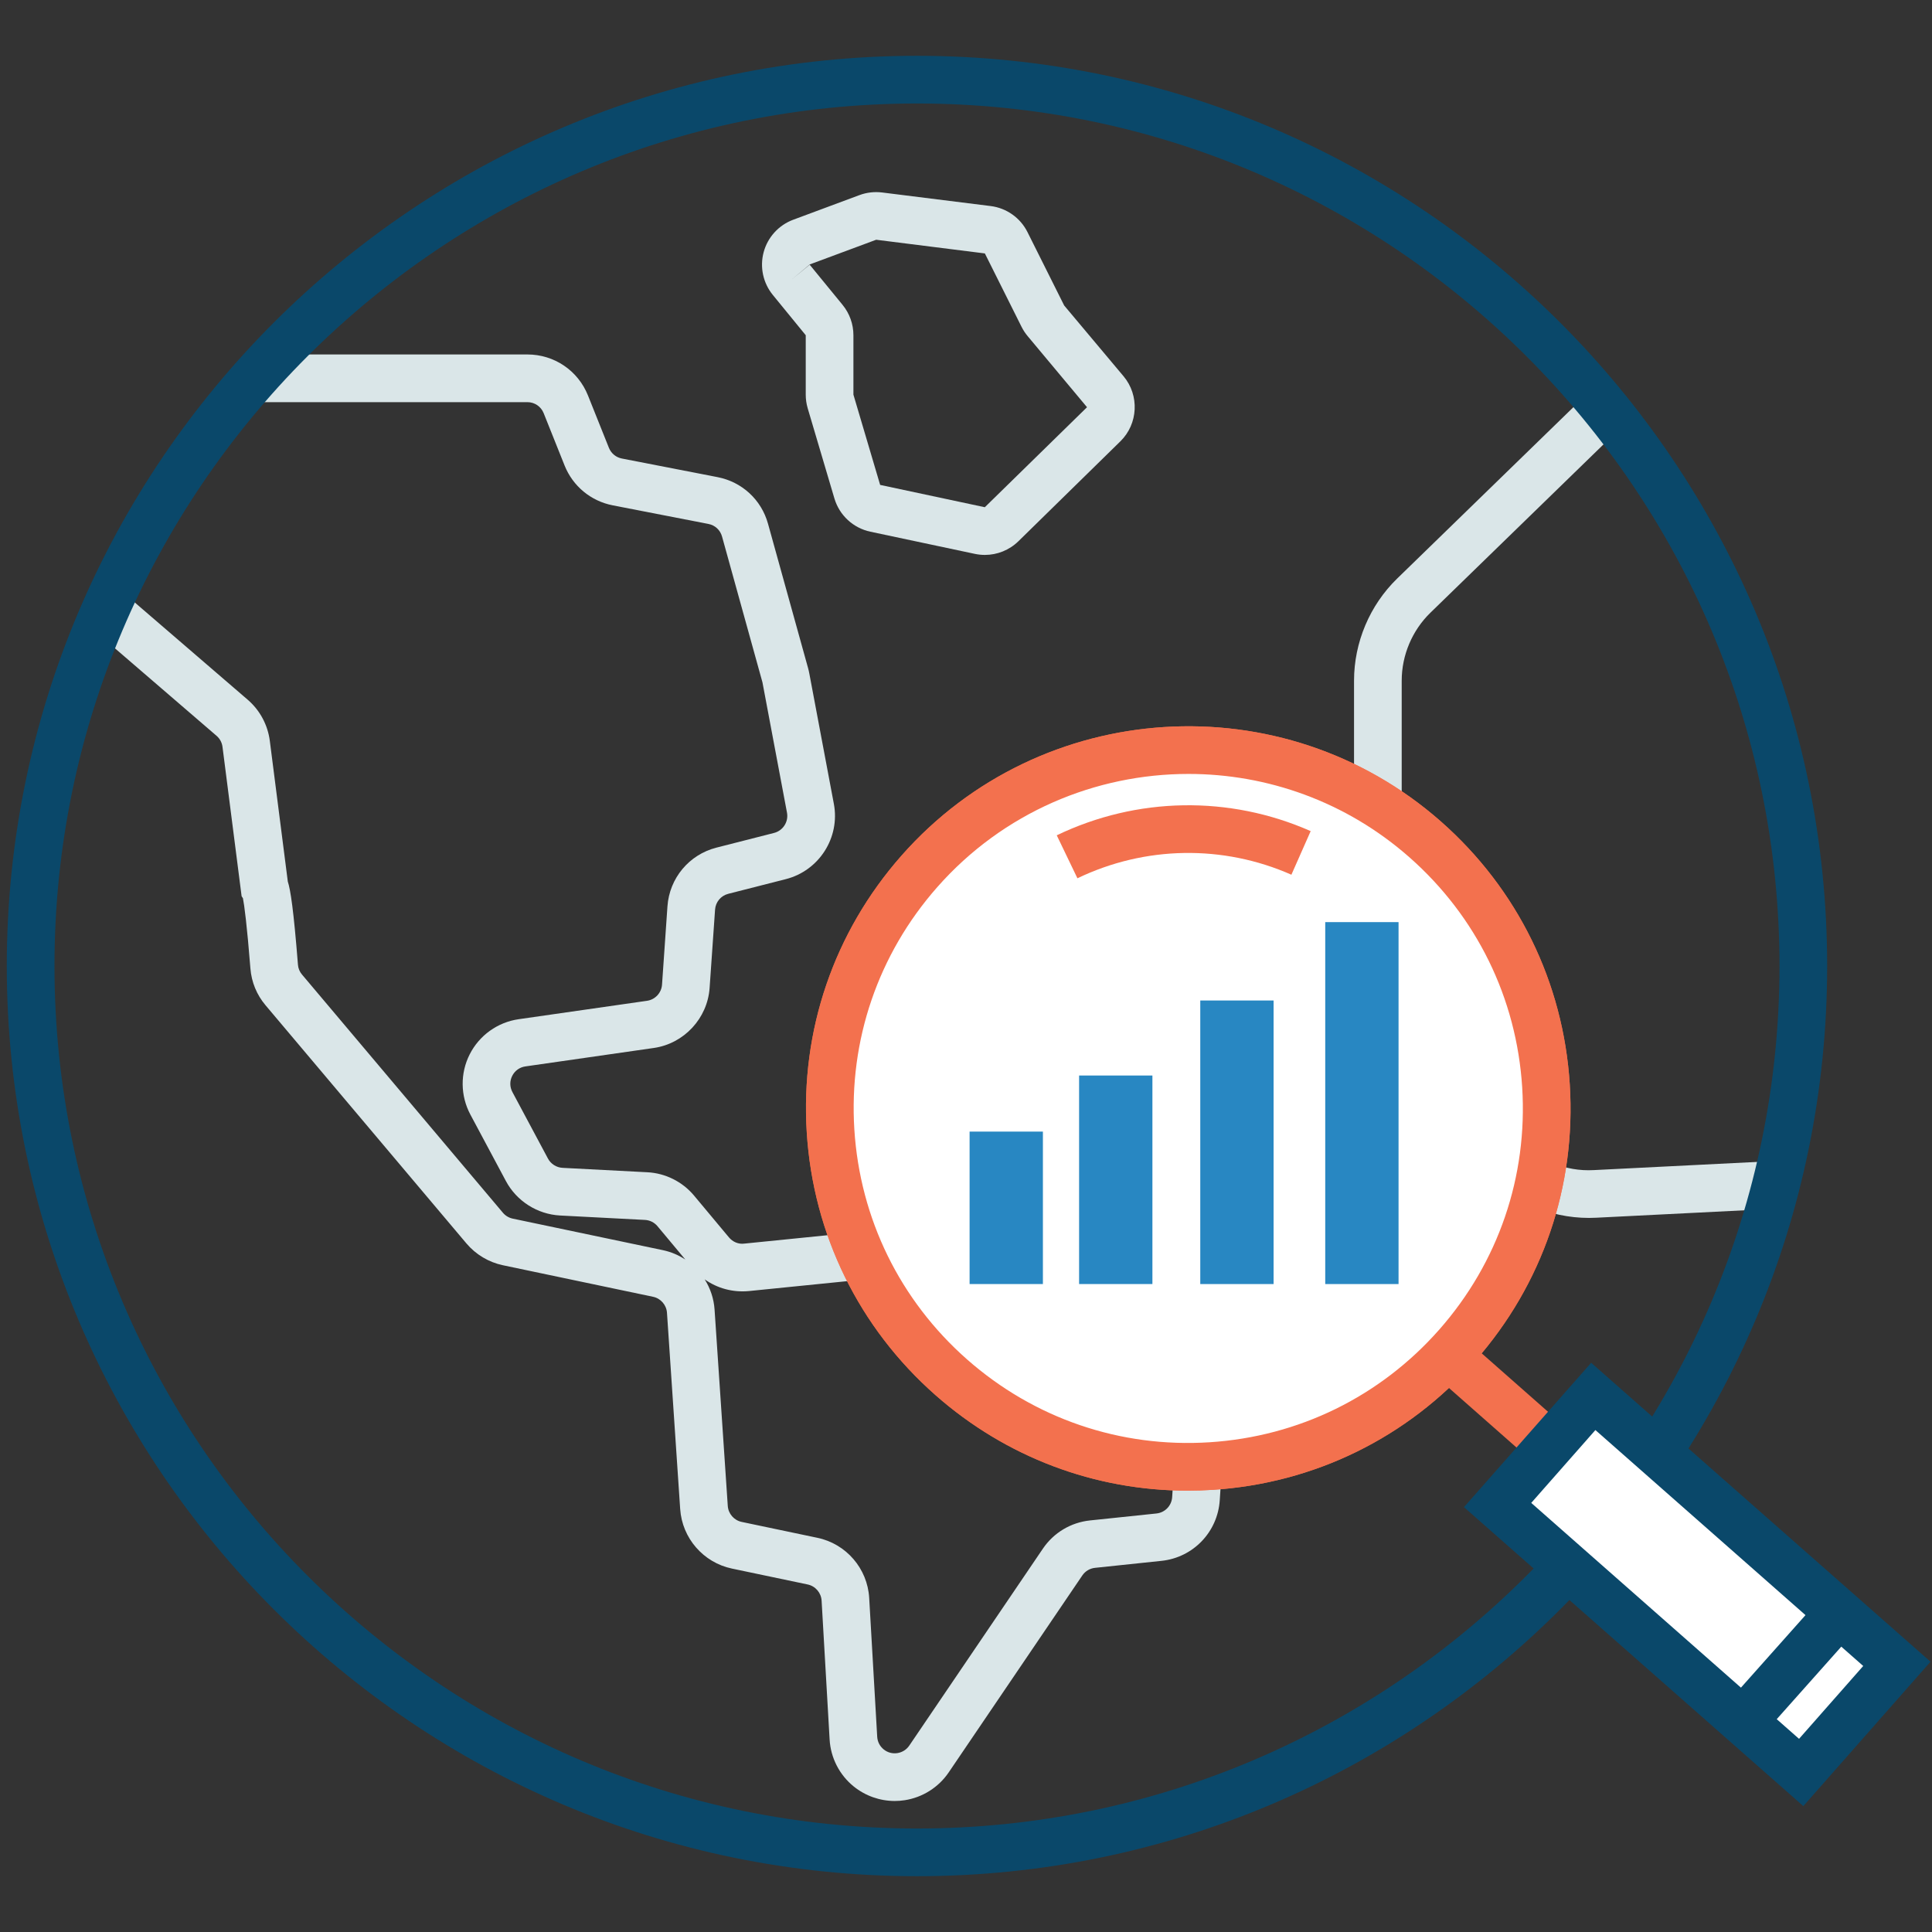 <?xml version="1.0" encoding="iso-8859-1"?>
<!-- Generator: Adobe Illustrator 19.0.0, SVG Export Plug-In . SVG Version: 6.00 Build 0)  -->
<svg version="1.1" id="Layer_1" xmlns="http://www.w3.org/2000/svg" xmlns:xlink="http://www.w3.org/1999/xlink" x="0px" y="0px"
	 viewBox="0 0 150 150" style="enable-background:new 0 0 150 150;" xml:space="preserve">
<rect x="0" y="0" width="150" height="150" fill="#333333" stroke="none"/>
<g id="XMLID_67_">
	<g id="XMLID_50_">
		<path id="XMLID_733_" style="fill:#DAE6E8;" d="M123.375,94.559c-3.132,0-6.099-1.316-8.21-3.662l-0.978-1.086
			c-0.137-0.154-0.28-0.296-0.427-0.434l-3.004-2.829c-1.759-1.657-2.941-3.883-3.333-6.267l-2.153-13.167
			c-0.094-0.589-0.143-1.188-0.143-1.784V52.848c0-2.97,1.22-5.861,3.349-7.93l14.928-14.516l2.581,2.653l-14.928,14.516
			c-1.417,1.377-2.229,3.3-2.229,5.276v12.483c0,0.399,0.033,0.796,0.096,1.19l2.153,13.162c0.258,1.585,1.047,3.067,2.216,4.17
			l3.004,2.827c0.222,0.21,0.437,0.428,0.643,0.658l0.974,1.083c1.489,1.654,3.617,2.554,5.838,2.426l14.046-0.705l0.184,3.698
			l-14.046,0.705C123.751,94.554,123.563,94.559,123.375,94.559z"/>
	</g>
	<g id="XMLID_51_">
		<path id="XMLID_730_" style="fill:#DAE6E8;" d="M69.469,139.828c-1.15,0-2.279-0.394-3.185-1.126
			c-1.11-0.895-1.791-2.225-1.873-3.648l-0.622-10.78c-0.036-0.613-0.481-1.13-1.083-1.256l-5.883-1.235
			c-2.214-0.465-3.864-2.364-4.014-4.62l-1.025-15.237c-0.04-0.607-0.484-1.119-1.081-1.244l-11.657-2.449
			c-1.097-0.23-2.102-0.83-2.829-1.688L20.619,78.051c-0.685-0.81-1.094-1.8-1.177-2.859c-0.269-3.398-0.479-4.959-0.58-5.452
			l-0.103-0.157l-1.484-11.597c-0.042-0.333-0.206-0.639-0.463-0.859l-9.818-8.454l2.415-2.805l9.818,8.454
			c0.949,0.817,1.56,1.951,1.721,3.194l1.397,10.926c0.21,0.651,0.445,2.133,0.788,6.461c0.022,0.282,0.13,0.544,0.315,0.761
			l15.599,18.495c0.193,0.23,0.465,0.392,0.759,0.454l11.66,2.449c0.634,0.134,1.222,0.385,1.742,0.728l-2.162-2.59
			c-0.242-0.291-0.598-0.468-0.974-0.486l-6.588-0.343c-1.764-0.094-3.373-1.117-4.204-2.672l-2.76-5.164
			c-0.779-1.457-0.799-3.207-0.052-4.678c0.747-1.473,2.167-2.491,3.801-2.726l9.967-1.43c0.631-0.09,1.121-0.618,1.164-1.254
			l0.421-6.079c0.152-2.185,1.679-4.017,3.801-4.558l4.477-1.142c0.696-0.178,1.135-0.869,1.003-1.573l-1.905-10.119l-3.138-11.322
			c-0.139-0.502-0.542-0.876-1.054-0.975l-7.431-1.445c-1.697-0.33-3.094-1.486-3.738-3.09l-1.625-4.065
			c-0.208-0.521-0.705-0.857-1.267-0.857H19.683v-3.702h21.262c2.084,0,3.931,1.25,4.705,3.185l1.625,4.063
			c0.174,0.431,0.549,0.743,1.007,0.832l7.431,1.445c1.9,0.37,3.4,1.757,3.915,3.619l3.111,11.209
			c0.036,0.125,0.07,0.277,0.098,0.429l1.903,10.107c0.495,2.618-1.142,5.187-3.725,5.846l-4.477,1.142
			c-0.571,0.146-0.981,0.639-1.021,1.227L55.094,76.7c-0.163,2.363-1.983,4.326-4.331,4.664l-9.97,1.432
			c-0.446,0.063-0.819,0.331-1.023,0.732c-0.204,0.403-0.199,0.862,0.014,1.26l2.76,5.164c0.224,0.419,0.658,0.694,1.133,0.719
			l6.585,0.343c1.403,0.072,2.724,0.732,3.626,1.813l2.708,3.244c0.291,0.347,0.73,0.542,1.186,0.483l15.79-1.591
			c2.27-0.219,4.416,1.095,5.233,3.217l2.039,5.271c0.201,0.519,0.709,0.869,1.265,0.873l8.002,0.042
			c1.39,0.007,2.731,0.595,3.68,1.61c0.947,1.018,1.439,2.397,1.348,3.785l-0.437,6.717c-0.163,2.471-2.066,4.45-4.528,4.707
			l-5.157,0.542c-0.401,0.042-0.759,0.257-0.985,0.589l-10.373,15.29c-0.784,1.16-2.032,1.949-3.418,2.162
			C69.985,139.809,69.726,139.828,69.469,139.828z M54.713,99.331c0.436,0.692,0.709,1.493,0.766,2.346l1.025,15.239
			c0.04,0.609,0.484,1.121,1.081,1.245l5.883,1.235c2.232,0.468,3.883,2.386,4.016,4.663l0.622,10.782
			c0.023,0.389,0.202,0.737,0.504,0.983c0.304,0.246,0.683,0.345,1.065,0.286c0.374-0.058,0.709-0.269,0.92-0.58l10.373-15.29
			c0.839-1.24,2.174-2.039,3.664-2.194l5.157-0.54c0.663-0.07,1.175-0.604,1.218-1.269l0.437-6.717
			c0.025-0.38-0.103-0.741-0.363-1.018c-0.258-0.278-0.609-0.432-0.989-0.434l-8.004-0.042c-2.1-0.011-3.944-1.283-4.698-3.243
			l-2.039-5.271c-0.221-0.573-0.815-0.934-1.41-0.866l-15.79,1.591C56.9,100.356,55.7,100.029,54.713,99.331z"/>
	</g>
	<g id="XMLID_48_">
		<path id="XMLID_727_" style="fill:#0A486A;" d="M71.194,145.667c-38.966,0-70.667-31.7-70.667-70.667
			c0-38.966,31.7-70.667,70.667-70.667S141.86,36.034,141.86,75C141.86,113.966,110.16,145.667,71.194,145.667z M71.194,8.035
			C34.27,8.035,4.229,38.075,4.229,75c0,36.924,30.041,66.965,66.965,66.965S138.159,111.924,138.159,75
			C138.159,38.075,108.118,8.035,71.194,8.035z"/>
	</g>
	<g id="XMLID_54_">
		<path id="XMLID_724_" style="fill:#DAE6E8;" d="M76.465,43.084c-0.257,0-0.513-0.026-0.77-0.08l-8.118-1.723
			c-1.334-0.283-2.404-1.271-2.793-2.579l-2.075-7.004c-0.101-0.346-0.152-0.7-0.152-1.056v-4.615l-2.554-3.126
			c-0.759-0.926-1.025-2.17-0.712-3.327c0.313-1.156,1.169-2.095,2.292-2.513l5.144-1.913c0.56-0.209,1.169-0.277,1.761-0.204
			l8.423,1.053c1.236,0.155,2.306,0.912,2.863,2.024l2.849,5.698l4.613,5.498c1.24,1.479,1.132,3.695-0.249,5.046l-7.919,7.76
			C78.362,42.711,77.428,43.084,76.465,43.084z M62.867,20.555l2.55,3.115c0.544,0.663,0.842,1.499,0.842,2.355v4.615l2.075,7.008
			l8.127,1.733l7.935-7.765l-4.607-5.517c-0.19-0.227-0.351-0.473-0.479-0.731l-2.845-5.692l-8.439-1.062l-5.151,1.914l-1.439,1.198
			L62.867,20.555z"/>
	</g>
	<g id="XMLID_66_">
		<g id="XMLID_46_">
			<g id="XMLID_47_">
				
					<rect id="XMLID_723_" x="111.606" y="108.417" transform="matrix(0.75 0.661 -0.661 0.75 102.381 -50.556)" style="fill:#F3714E;" width="13.035" height="3.701"/>
			</g>
			<g id="XMLID_60_">
				<circle id="XMLID_718_" style="fill:#FFFFFF;" cx="92.257" cy="86.054" r="27.828"/>
				<path id="XMLID_719_" style="fill:#F3714E;" d="M92.215,115.734c-7.221,0-14.109-2.596-19.577-7.411
					c-5.949-5.24-9.5-12.483-10.001-20.396c-0.501-7.911,2.109-15.545,7.351-21.492c10.818-12.279,29.605-13.471,41.887-2.652
					c5.949,5.241,9.5,12.484,10.001,20.395c0.501,7.912-2.109,15.545-7.351,21.493c-5.238,5.949-12.483,9.5-20.394,10.001
					C93.491,115.713,92.851,115.734,92.215,115.734z M92.273,60.088c-7.208,0-14.381,2.973-19.509,8.794
					c-4.586,5.206-6.87,11.887-6.433,18.812c0.439,6.925,3.546,13.265,8.754,17.853c5.207,4.586,11.89,6.872,18.813,6.431
					c6.925-0.439,13.264-3.546,17.851-8.754c4.586-5.206,6.87-11.886,6.433-18.813c-0.439-6.925-3.546-13.264-8.754-17.85
					C104.501,62.221,98.373,60.088,92.273,60.088z"/>
			</g>
			<g id="XMLID_49_">
				<circle id="XMLID_713_" style="fill:#FFFFFF;" cx="92.257" cy="86.054" r="27.828"/>
				<path id="XMLID_715_" style="fill:#F3714E;" d="M92.215,115.734c-7.221,0-14.109-2.596-19.577-7.411
					c-5.949-5.24-9.5-12.483-10.001-20.396c-0.501-7.911,2.109-15.545,7.351-21.492c10.818-12.279,29.605-13.471,41.887-2.652
					c5.949,5.241,9.5,12.484,10.001,20.395c0.501,7.912-2.109,15.545-7.351,21.493c-5.238,5.949-12.483,9.5-20.394,10.001
					C93.491,115.713,92.851,115.734,92.215,115.734z M92.273,60.088c-7.208,0-14.381,2.973-19.509,8.794
					c-4.586,5.206-6.87,11.887-6.433,18.812c0.439,6.925,3.546,13.265,8.754,17.853c5.207,4.586,11.89,6.872,18.813,6.431
					c6.925-0.439,13.264-3.546,17.851-8.754c4.586-5.206,6.87-11.886,6.433-18.813c-0.439-6.925-3.546-13.264-8.754-17.85
					C104.501,62.221,98.373,60.088,92.273,60.088z"/>
			</g>
			<g id="XMLID_52_">
				<path id="XMLID_714_" style="fill:#F3714E;" d="M83.651,68.19l-1.605-3.337c6.225-2.991,13.41-3.113,19.715-0.325l-1.497,3.385
					C94.952,65.567,88.897,65.666,83.651,68.19z"/>
			</g>
			<g id="XMLID_59_">
				
					<rect id="XMLID_708_" x="126.153" y="107.309" transform="matrix(0.661 -0.75 0.75 0.661 -47.639 140.575)" style="fill:#FFFFFF;" width="11.238" height="31.412"/>
				<path id="XMLID_710_" style="fill:#0A486A;" d="M140.01,140.226l-26.348-23.212l9.876-11.208l26.346,23.209L140.01,140.226z
					 M118.885,116.685l20.792,18.317l4.983-5.656l-20.794-18.317L118.885,116.685z"/>
			</g>
		</g>
		<g id="XMLID_61_">
			<rect id="XMLID_736_" x="75.279" y="87.857" style="fill:#2887C2;" width="5.692" height="11.836"/>
		</g>
		<g id="XMLID_63_">
			<rect id="XMLID_735_" x="83.781" y="83.503" style="fill:#2887C2;" width="5.692" height="16.19"/>
		</g>
		<g id="XMLID_64_">
			<rect id="XMLID_734_" x="93.189" y="77.678" style="fill:#2887C2;" width="5.692" height="22.016"/>
		</g>
		<g id="XMLID_65_">
			<rect id="XMLID_722_" x="102.891" y="71.593" style="fill:#2887C2;" width="5.692" height="28.101"/>
		</g>
	</g>
	<g id="XMLID_45_">
		
			<rect id="XMLID_709_" x="137.593" y="123.66" transform="matrix(0.747 0.665 -0.665 0.747 121.054 -60.075)" style="fill:#0A486A;" width="3.703" height="10.652"/>
	</g>
</g>
</svg>
